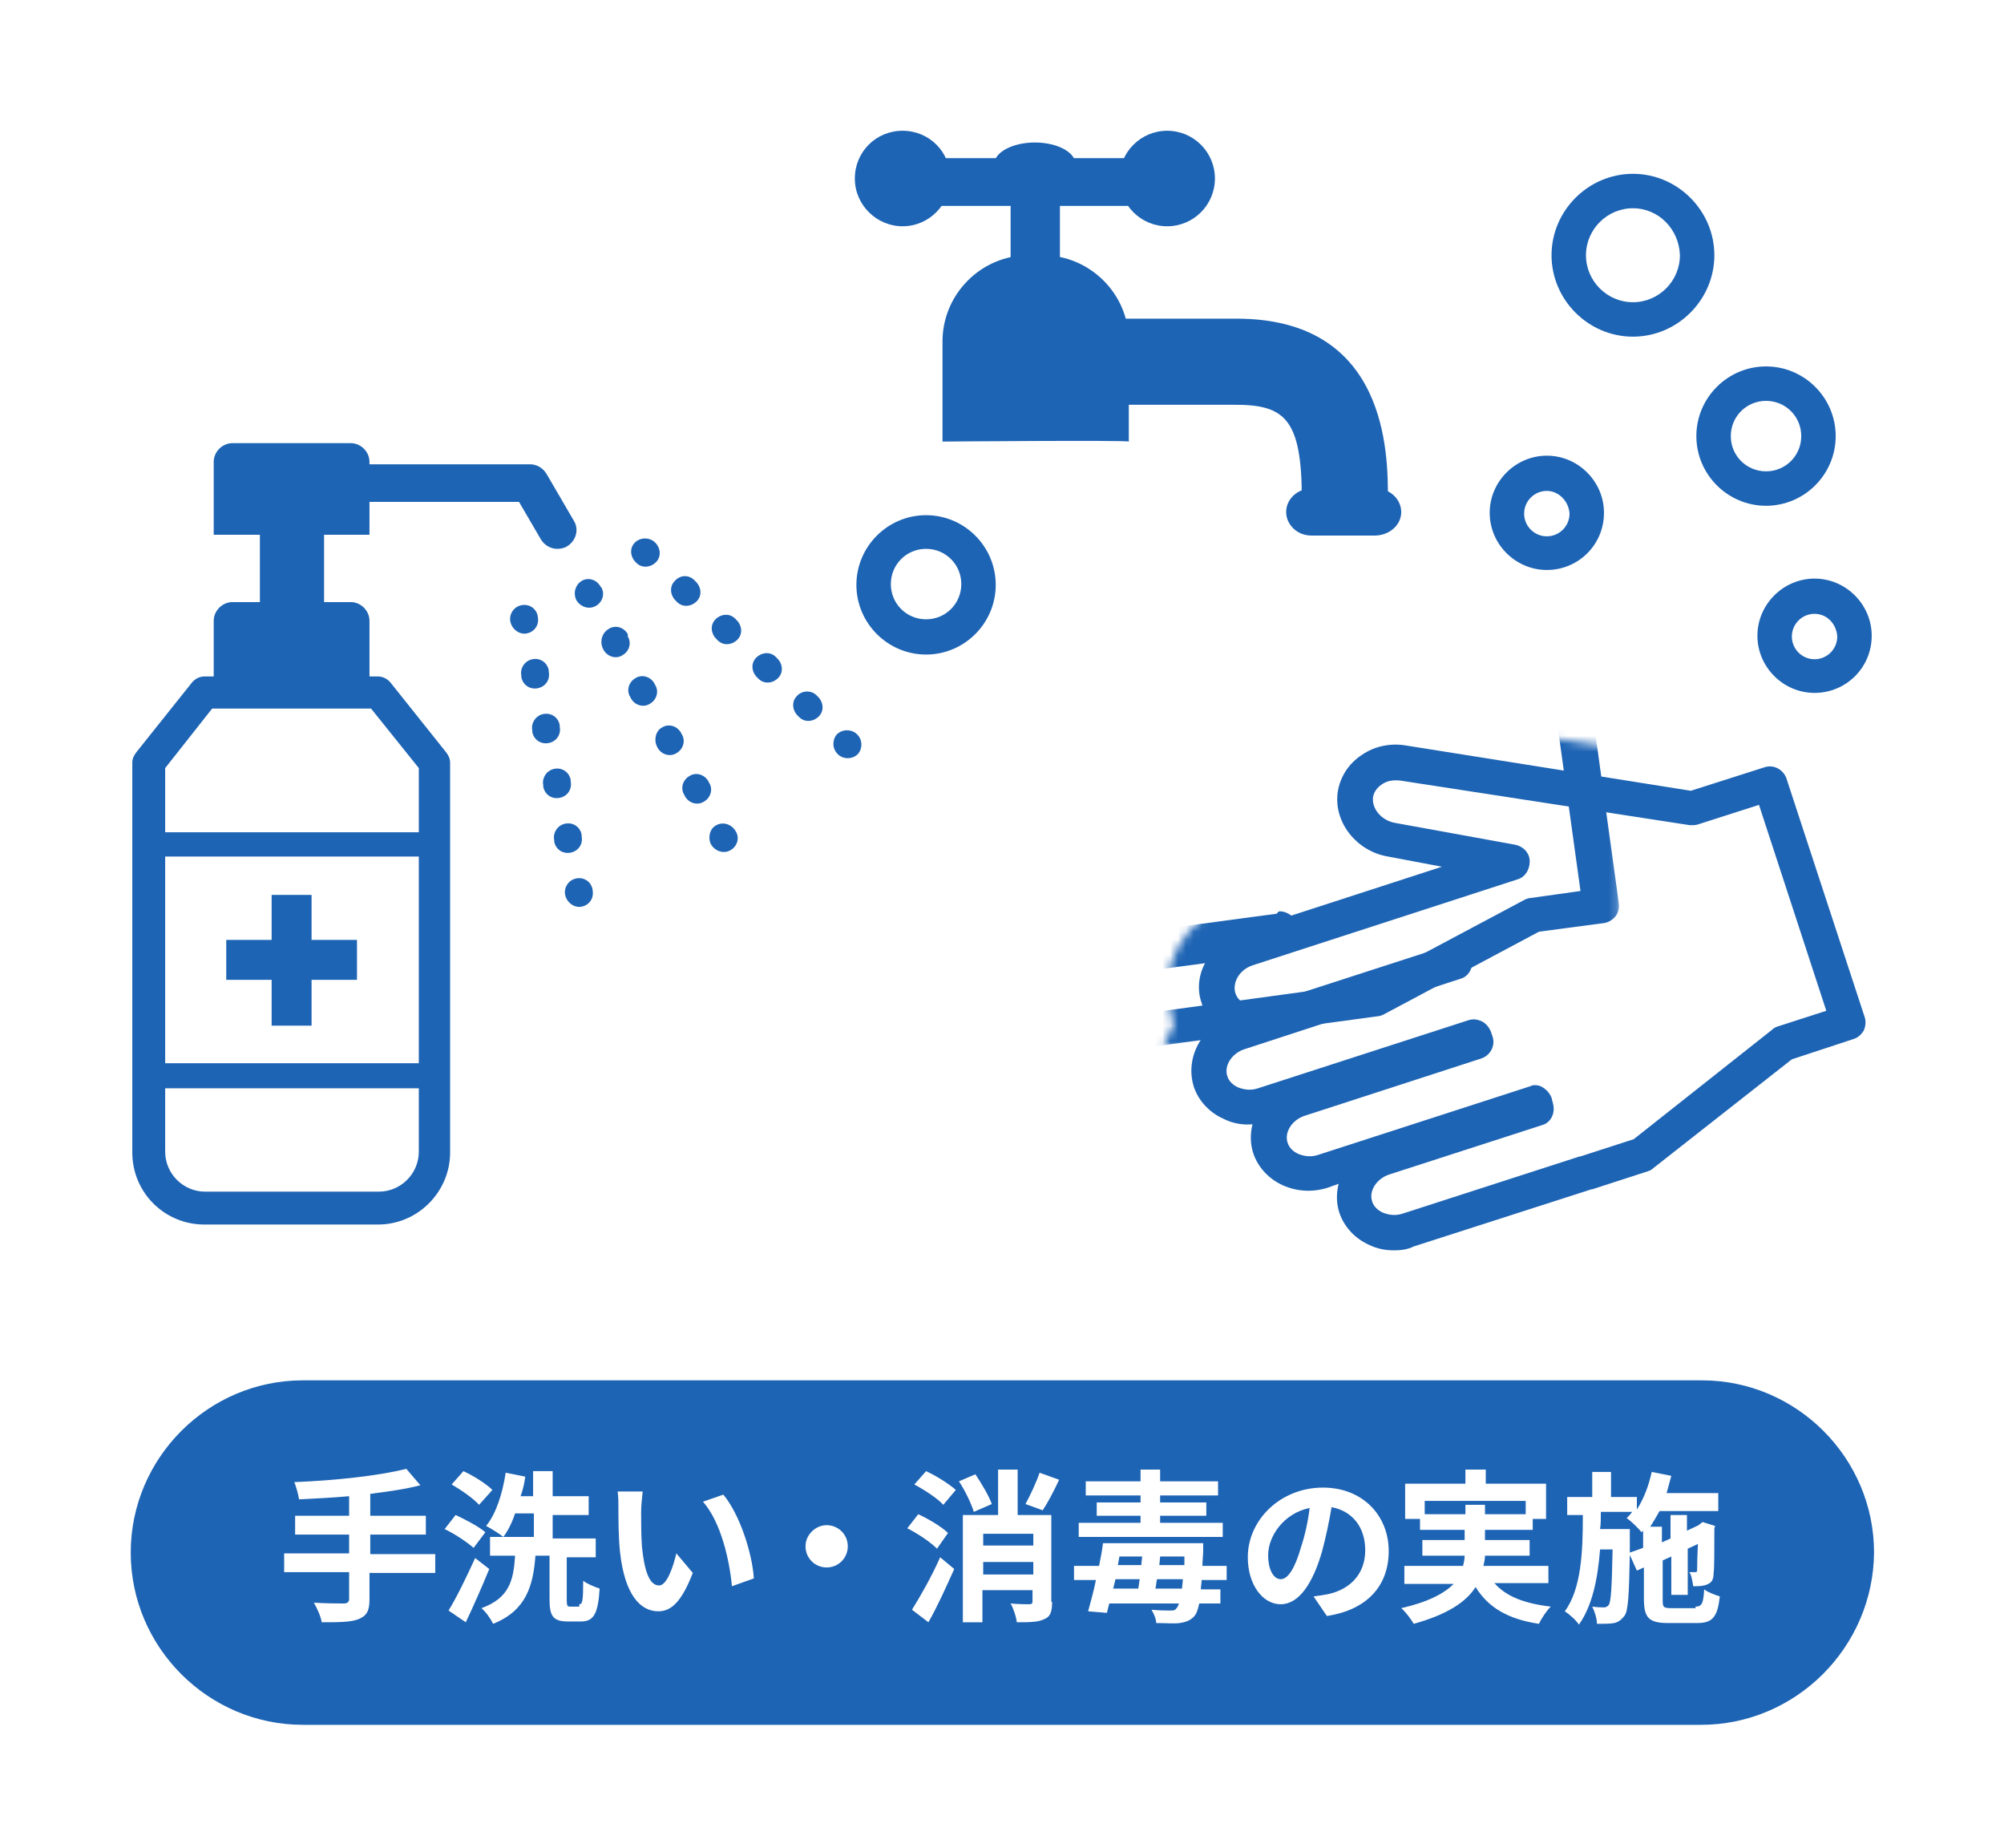 <?xml version="1.0" encoding="utf-8"?>
<!-- Generator: Adobe Illustrator 26.3.1, SVG Export Plug-In . SVG Version: 6.00 Build 0)  -->
<svg version="1.1" id="レイヤー_1" xmlns="http://www.w3.org/2000/svg" xmlns:xlink="http://www.w3.org/1999/xlink" x="0px"
	 y="0px" viewBox="0 0 256 236" style="enable-background:new 0 0 256 236;" xml:space="preserve">
<style type="text/css">
	.st0{opacity:0.3;fill:#FFFFFF;}
	.st1{fill:#1E64B4;}
	.st2{fill:#FFFFFF;}
	.st3{filter:url(#Adobe_OpacityMaskFilter);}
	.st4{fill:#231815;}
	.st5{mask:url(#SVGID_1_);}
</style>
<rect class="st0" width="256" height="236"/>
<path class="st1" d="M217.3,220.3H38.7c-12.1,0-22-9.9-22-22v0c0-12.1,9.9-22,22-22h178.7c12.1,0,22,9.9,22,22v0
	C239.3,210.4,229.4,220.3,217.3,220.3z"/>
<g>
	<path class="st2" d="M55.5,200.9h-8.3v3.4c0,1.5-0.4,2.1-1.4,2.5c-1,0.4-2.5,0.4-4.7,0.4c-0.1-0.7-0.6-1.8-1-2.5
		c1.6,0.1,3.3,0.1,3.8,0.1c0.5,0,0.7-0.2,0.7-0.6v-3.4h-8.3v-2.4h8.3V196h-6.9v-2.4h6.9v-2.5c-2.2,0.2-4.4,0.3-6.4,0.4
		c-0.1-0.7-0.4-1.7-0.6-2.2c5.1-0.2,10.8-0.8,14.3-1.7l1.8,2.1c-1.9,0.5-4.1,0.8-6.4,1.1v2.8h7.1v2.4h-7.1v2.5h8.3V200.9z"/>
	<path class="st2" d="M60.5,197.7c-0.8-0.7-2.4-1.8-3.7-2.4l1.4-1.8c1.3,0.6,3,1.5,3.8,2.2L60.5,197.7z M62.5,200.4
		c-0.9,2.2-2,4.7-3,6.8l-2.2-1.5c1-1.6,2.3-4.3,3.4-6.7L62.5,200.4z M61.2,192.2c-0.7-0.8-2.3-1.9-3.5-2.6l1.5-1.7
		c1.3,0.6,2.9,1.6,3.7,2.4L61.2,192.2z M74,204.9c0.4,0,0.5-0.4,0.5-3c0.5,0.4,1.5,0.8,2.1,1c-0.2,3.3-0.8,4.2-2.4,4.2h-1.6
		c-2,0-2.4-0.7-2.4-2.9v-5.5h-1.8c-0.3,3.9-1.2,7-5.4,8.7c-0.3-0.6-0.9-1.5-1.5-2c3.6-1.3,4.1-3.6,4.3-6.7h-3.2v-2.4h5.6v-3h-2.4
		c-0.4,1.2-0.9,2.2-1.5,3c-0.5-0.4-1.6-1.1-2.2-1.4c1.3-1.6,2.1-4.2,2.5-6.8l2.5,0.5c-0.1,0.8-0.3,1.7-0.6,2.5h1.6v-3.2h2.5v3.2h4.6
		v2.4h-4.6v3h5.5v2.4h-3.7v5.5c0,0.7,0.1,0.8,0.4,0.8H74z"/>
	<path class="st2" d="M81.9,193.1c0,1.3,0,2.9,0.1,4.4c0.3,3,0.9,5,2.2,5c1,0,1.8-2.4,2.2-4.1l2.1,2.5c-1.4,3.6-2.7,4.9-4.4,4.9
		c-2.3,0-4.3-2.1-4.9-7.6c-0.2-1.9-0.2-4.3-0.2-5.6c0-0.6,0-1.5-0.1-2.1l3.2,0C82,191.3,81.9,192.5,81.9,193.1z M96.3,201.6l-2.8,1
		c-0.3-3.3-1.4-8.2-3.7-10.8l2.6-0.9C94.5,193.4,96.1,198.4,96.3,201.6z"/>
	<path class="st2" d="M105.6,194.8c1.5,0,2.7,1.2,2.7,2.7s-1.2,2.7-2.7,2.7s-2.7-1.2-2.7-2.7S104.2,194.8,105.6,194.8z"/>
	<path class="st2" d="M119.7,197.8c-0.8-0.8-2.4-1.9-3.8-2.6l1.4-1.8c1.3,0.6,3,1.6,3.8,2.4L119.7,197.8z M116.5,205.6
		c1-1.6,2.5-4.2,3.6-6.7l1.8,1.5c-1,2.2-2.1,4.7-3.3,6.8L116.5,205.6z M118.3,187.9c1.3,0.6,2.9,1.6,3.8,2.4l-1.6,1.9
		c-0.7-0.8-2.4-1.9-3.7-2.6L118.3,187.9z M124.4,193.1c-0.3-1-1.1-2.7-1.9-3.9l2.1-0.9c0.8,1.2,1.7,2.7,2.1,3.8L124.4,193.1z
		 M134.4,204.6c0,1.2-0.2,1.9-1,2.2c-0.8,0.4-1.9,0.4-3.5,0.4c-0.1-0.7-0.4-1.7-0.8-2.4c1,0.1,2.1,0.1,2.4,0.1
		c0.3,0,0.4-0.1,0.4-0.4v-1.4h-6.4v4.1h-2.5v-13.7h4.5v-5.8h2.5v5.8h4.3V204.6z M125.6,195.9v1.5h6.4v-1.5H125.6z M132,201.1v-1.6
		h-6.4v1.6H132z M135.3,189c-0.7,1.5-1.5,3-2.1,3.9l-2.2-0.8c0.6-1.1,1.4-2.8,1.8-4L135.3,189z"/>
	<path class="st2" d="M153.5,201.8c0,0.4-0.1,0.8-0.1,1.2h2.5v1.8h-2.7c-0.2,0.9-0.4,1.4-0.7,1.7c-0.5,0.5-1.1,0.7-1.8,0.8
		c-0.7,0.1-1.8,0-3,0c0-0.5-0.3-1.2-0.6-1.7c1,0.1,2,0.1,2.4,0.1c0.4,0,0.6,0,0.8-0.3c0.1-0.1,0.2-0.3,0.3-0.6h-8.9
		c-0.1,0.4-0.2,0.8-0.3,1.2l-2.4-0.2c0.3-1.1,0.7-2.5,1-4h-2.8v-1.8h3.2c0.2-1,0.4-2,0.5-2.9h12.8c0,0,0,0.7,0,0.9
		c0,0.7-0.1,1.4-0.1,2h3.1v1.8H153.5z M156.2,196.3h-18.4v-1.8h7.9v-0.9h-5.6v-1.7h5.6V191h-7v-1.8h7v-1.5h2.5v1.5h7.4v1.8h-7.4v0.9
		h5.9v1.7h-5.9v0.9h8V196.3z M142.2,202.9h3.2c0.1-0.4,0.1-0.8,0.2-1.2h-3.1L142.2,202.9z M142.8,199.9h3c0-0.4,0.1-0.8,0.1-1.1H143
		L142.8,199.9z M151,202.9c0-0.4,0.1-0.7,0.1-1.2h-3.3c-0.1,0.4-0.1,0.8-0.2,1.2H151z M151.3,198.8h-3.1l-0.1,1.1h3.2L151.3,198.8z"
		/>
	<path class="st2" d="M167.8,203.9c0.8-0.1,1.4-0.2,1.9-0.3c2.7-0.6,4.7-2.5,4.7-5.6c0-2.9-1.6-5-4.3-5.5c-0.3,1.8-0.7,3.7-1.2,5.6
		c-1.2,4.2-3,6.8-5.3,6.8c-2.3,0-4.2-2.5-4.2-6c0-4.8,4.2-8.9,9.6-8.9c5.1,0,8.4,3.6,8.4,8.1c0,4.4-2.7,7.5-7.9,8.3L167.8,203.9z
		 M166.2,197.6c0.5-1.5,0.9-3.3,1.1-5c-3.4,0.7-5.3,3.7-5.3,6c0,2.1,0.8,3.1,1.6,3.1C164.5,201.7,165.4,200.4,166.2,197.6z"/>
	<path class="st2" d="M190.9,202.2c1.5,1.7,3.8,2.6,7.2,3c-0.5,0.5-1.2,1.5-1.5,2.2c-4-0.6-6.5-2.1-8.1-4.7
		c-1.2,1.9-3.6,3.5-7.9,4.7c-0.3-0.5-1-1.5-1.6-2c3.5-0.8,5.5-1.9,6.7-3.1h-6.3V200h7.5c0.1-0.4,0.2-0.9,0.2-1.3h-5.4v-2h5.4v-1.3
		h-5.7V194h-1.9v-4.5h7.7v-1.8h2.6v1.8h7.7v4.5h-1.7v1.4h-6.1v1.3h5.7v2h-5.7c0,0.4-0.1,0.9-0.2,1.3h8.3v2.2H190.9z M187.2,193.4
		v-1.2h2.5v1.2h5.2v-1.7H182v1.7H187.2z"/>
	<path class="st2" d="M216.6,205.2c0.8,0,1-0.4,1.1-2.2c0.5,0.4,1.4,0.7,2,0.9c-0.3,2.6-0.9,3.4-2.9,3.4h-3.7
		c-2.5,0-3.1-0.7-3.1-3.1v-4l-0.9,0.4l-0.9-2c-0.1,5.1-0.2,7.2-0.7,7.8c-0.4,0.5-0.8,0.8-1.3,0.9c-0.5,0.1-1.3,0.1-2.2,0.1
		c0-0.7-0.3-1.6-0.6-2.2c0.7,0.1,1.2,0.1,1.5,0.1s0.4-0.1,0.6-0.3c0.3-0.4,0.4-2.2,0.5-7.1h-1.6c-0.3,3.8-1,7.2-2.7,9.6
		c-0.4-0.6-1.2-1.3-1.8-1.7c2.1-2.9,2.3-7.5,2.3-12.3h-2v-2.3h3.2v-3.2h2.4v3.2h3.3v1.6c0.9-1.4,1.5-3,1.9-4.8l2.5,0.5
		c-0.2,0.7-0.4,1.5-0.6,2.2h6.6v2.3h-7.5c-0.4,0.7-0.8,1.4-1.2,2h1.5v2l1.1-0.5v-3h2.1v2l1.5-0.7l0.1-0.1l0.4-0.3l1.6,0.5l-0.1,0.3
		c0,3,0,5.1-0.1,5.8c0,0.8-0.3,1.2-0.9,1.4c-0.5,0.2-1.2,0.2-1.7,0.2c-0.1-0.6-0.2-1.4-0.5-1.8c0.3,0,0.5,0,0.7,0s0.3,0,0.3-0.3
		c0-0.2,0-1.3,0.1-3.3l-1.3,0.6v5.9h-2.1v-4.9l-1.1,0.5v5.1c0,0.9,0.1,1,1.2,1H216.6z M209.9,197.7v-2.2l-0.2,0.2
		c-0.4-0.5-1.3-1.4-1.9-1.8c0.2-0.2,0.5-0.5,0.7-0.8h-4c0,0.8,0,1.5-0.1,2.2h3.8v0.9l0,2.1L209.9,197.7z"/>
</g>
<g>
	<g>
		<g>
			<g>
				<path class="st1" d="M208.6,43c-5.7,0-10.4-4.7-10.4-10.4s4.7-10.4,10.4-10.4S219,26.9,219,32.6S214.3,43,208.6,43z M208.6,26.6
					c-3.3,0-6,2.7-6,6c0,3.3,2.7,6,6,6s6-2.7,6-6C214.5,29.3,211.9,26.6,208.6,26.6z"/>
			</g>
			<g>
				<path class="st1" d="M225.6,64.6c-4.9,0-8.9-4-8.9-8.9s4-8.9,8.9-8.9s8.9,4,8.9,8.9S230.5,64.6,225.6,64.6z M225.6,51.2
					c-2.5,0-4.5,2-4.5,4.5c0,2.5,2,4.5,4.5,4.5c2.5,0,4.5-2,4.5-4.5C230.1,53.2,228.1,51.2,225.6,51.2z"/>
			</g>
			<g>
				<path class="st1" d="M118.3,83.6c-4.9,0-8.9-4-8.9-8.9s4-8.9,8.9-8.9s8.9,4,8.9,8.9S123.2,83.6,118.3,83.6z M118.3,70.1
					c-2.5,0-4.5,2-4.5,4.5s2,4.5,4.5,4.5s4.5-2,4.5-4.5S120.8,70.1,118.3,70.1z"/>
			</g>
			<g>
				<path class="st1" d="M231.8,88.5c-4,0-7.3-3.3-7.3-7.3c0-4,3.3-7.3,7.3-7.3c4,0,7.3,3.3,7.3,7.3
					C239.1,85.3,235.8,88.5,231.8,88.5z M231.8,78.4c-1.6,0-2.9,1.3-2.9,2.9c0,1.6,1.3,2.9,2.9,2.9c1.6,0,2.9-1.3,2.9-2.9
					C234.6,79.7,233.4,78.4,231.8,78.4z"/>
			</g>
			<g>
				<path class="st1" d="M197.6,72.8c-4,0-7.3-3.3-7.3-7.3c0-4,3.3-7.3,7.3-7.3c4,0,7.3,3.3,7.3,7.3
					C204.9,69.6,201.6,72.8,197.6,72.8z M197.6,62.7c-1.6,0-2.9,1.3-2.9,2.9c0,1.6,1.3,2.9,2.9,2.9c1.6,0,2.9-1.3,2.9-2.9
					C200.4,64,199.1,62.7,197.6,62.7z"/>
			</g>
		</g>
		<g>
			<defs>
				<filter id="Adobe_OpacityMaskFilter" filterUnits="userSpaceOnUse" x="121" y="70.5" width="85.9" height="63.6">
					<feFlood  style="flood-color:white;flood-opacity:1" result="back"/>
					<feBlend  in="SourceGraphic" in2="back" mode="normal"/>
				</filter>
			</defs>
			<mask maskUnits="userSpaceOnUse" x="121" y="70.5" width="85.9" height="63.6" id="SVGID_1_">
				<g class="st3">
					<path class="st4" d="M242,128.7l-10-30.5c-1.1-3.3-4.6-5.1-7.9-4l-8.5,2.7l-35.5-5.4c-6.4-1-12.3,3.2-13.3,9.3
						c-0.6,3.9,1,7.7,4,10.2l-13.5,4.4c-2.9,0.9-5.2,2.8-6.7,5.4c-1.6,2.7-1.9,5.9-1,8.9c0.1,0.4,0.3,0.8,0.4,1.1
						c-0.2,0.2-0.3,0.5-0.4,0.7c-1.6,2.7-1.9,5.9-1,8.9c0.9,2.9,3.1,5.3,6,6.6c0.4,0.2,0.8,0.3,1.2,0.5c0.1,0.5,0.2,0.9,0.4,1.4
						c0.9,2.9,3.1,5.3,6,6.6c1.6,0.7,3.3,1,5,1c1.5,4.7,6,7.6,10.8,7.6c1.2,0,2.5-0.2,3.7-0.6L201,157c0,0,0,0,0,0l3.5-1.1
						c0.1,0,0.1,0,0.2-0.1l7-2.3c0.7-0.2,1.4-0.6,2-1l17.1-13.5l7.2-2.3c1.6-0.5,2.9-1.6,3.7-3.1C242.4,132,242.5,130.3,242,128.7z"
						/>
				</g>
			</mask>
			<g class="st5">
				<g>
					<path class="st1" d="M143.8,134.1c-3.7,0-6.9-2.5-7.4-6.1c-0.2-1.3,0-2.5,0.5-3.6l-1.5,0.2c-4.2,0.6-8-2.1-8.5-6
						c-0.2-1.3,0-2.5,0.5-3.6c-1.3-0.1-2.5-0.6-3.5-1.3c-1.7-1.1-2.7-2.8-3-4.7c-0.3-1.9,0.3-3.8,1.6-5.4c0.7-0.8,1.5-1.5,2.5-1.9
						c-0.6-0.9-1.1-1.9-1.2-3c-0.2-1.8,0.2-3.6,1.4-5.1c1.2-1.6,3.1-2.7,5.2-3l26.7-3.6l-6.6-2.5c-3.9-1.5-6-5.6-4.8-9.3
						c1.3-3.7,5.5-5.6,9.5-4.2l34.9,12l9.8-1.3c1.2-0.2,2.3,0.7,2.5,1.9l4.4,31.8c0.1,0.6-0.1,1.2-0.4,1.6c-0.4,0.5-0.9,0.8-1.5,0.9
						l-8.3,1.1l-19.9,10.6c-0.2,0.1-0.5,0.2-0.7,0.2l-7.4,1c0,0-0.1,0-0.1,0l-23.6,3.2C144.6,134.1,144.2,134.1,143.8,134.1z
						 M163.5,116.4c0.5,0,1,0.2,1.4,0.5c0.5,0.4,0.8,0.9,0.8,1.5l0.1,0.9c0.1,1.2-0.7,2.3-1.9,2.4l-20.3,2.7c-1.7,0.2-3,1.6-2.8,3.1
						c0.2,1.4,1.8,2.4,3.5,2.2l23.5-3.2c0,0,0.1,0,0.1,0l7-1l19.9-10.6c0.2-0.1,0.5-0.2,0.7-0.2l6.4-0.9l-3.8-27.4l-8.1,1.1
						c-0.3,0-0.7,0-1-0.1l-35.4-12.2c-1.6-0.6-3.4,0.1-3.9,1.5c-0.5,1.4,0.5,3.1,2.2,3.7l14.7,5.5c0.9,0.3,1.5,1.2,1.4,2.2
						c0,1.1-0.9,2.1-1.9,2.2L131.1,95c-0.9,0.1-1.8,0.6-2.3,1.3c-0.3,0.4-0.6,1-0.5,1.8c0.2,1.4,1.8,2.4,3.5,2.2l24.4-3.3
						c0.6-0.1,1.2,0.1,1.7,0.5c0.5,0.4,0.8,1,0.8,1.6c0.1,1.2-0.7,2.3-1.9,2.4l-28.6,3.9c-0.9,0.1-1.7,0.5-2.2,1.2
						c-0.5,0.6-0.7,1.2-0.6,1.9c0.1,0.7,0.5,1.2,1.1,1.7c0.7,0.5,1.5,0.7,2.4,0.5l28-3.8c0.6-0.1,1.2,0.1,1.7,0.5
						c0.5,0.4,0.8,0.9,0.8,1.6l0,0.6c0.1,1.2-0.8,2.2-1.9,2.4l-23.4,3.2c-1.7,0.2-3,1.6-2.8,3.1c0.2,1.4,1.8,2.4,3.5,2.2l28.3-3.8
						C163.3,116.4,163.4,116.4,163.5,116.4z"/>
				</g>
			</g>
			<g>
				<g>
					<path class="st1" d="M178.1,159.7c-1.1,0-2.2-0.2-3.2-0.7c-1.8-0.8-3.2-2.3-3.8-4.1c-0.4-1.2-0.4-2.5-0.1-3.7l-1.4,0.5
						c-1.9,0.6-3.9,0.5-5.7-0.3c-1.8-0.8-3.2-2.3-3.8-4.1c-0.4-1.2-0.4-2.5-0.1-3.7c-1.3,0.1-2.5-0.1-3.7-0.7
						c-1.8-0.8-3.2-2.3-3.8-4.1c-0.9-2.9,0.2-6,2.7-7.9c-0.8-0.8-1.4-1.7-1.7-2.8c-0.6-1.7-0.4-3.6,0.5-5.2c0.9-1.8,2.6-3.2,4.6-3.9
						l25.6-8.3l-6.9-1.3c-4.1-0.7-7-4.5-6.4-8.3c0.3-1.9,1.4-3.6,3.1-4.7c1.6-1.1,3.6-1.5,5.5-1.2L216,101l9.4-3
						c1.2-0.4,2.4,0.3,2.8,1.4l10,30.5c0.2,0.6,0.1,1.2-0.1,1.7c-0.3,0.5-0.7,0.9-1.3,1.1l-7.9,2.6l-17.7,13.9
						c-0.2,0.2-0.4,0.3-0.7,0.4l-7.1,2.3c0,0-0.1,0-0.1,0l-22.7,7.3C179.8,159.6,178.9,159.7,178.1,159.7z M196.1,138.6
						c0.4,0,0.7,0.1,1,0.3c0.5,0.3,0.9,0.8,1.1,1.3l0.2,0.8c0.3,1.2-0.3,2.4-1.4,2.7l-19.5,6.3c-1.6,0.5-2.7,2.1-2.2,3.5
						c0.2,0.6,0.7,1.1,1.4,1.4c0.8,0.3,1.6,0.4,2.5,0.1l22.6-7.3c0,0,0.1,0,0.1,0l6.8-2.2l17.7-14c0.2-0.2,0.4-0.3,0.7-0.4l6.2-2
						l-8.6-26.3l-7.8,2.5c-0.3,0.1-0.7,0.1-1,0.1l-37-5.7c-0.9-0.1-1.7,0-2.4,0.5c-0.6,0.4-1,1-1.1,1.6c-0.2,1.5,1.1,3,2.8,3.3
						l15.4,2.8c0.9,0.2,1.7,0.9,1.8,1.9c0.1,1.1-0.5,2.2-1.5,2.5L160,123.3c-0.9,0.3-1.6,0.9-2,1.7c-0.2,0.4-0.4,1.1-0.2,1.8
						c0.4,1.4,2.2,2.1,3.8,1.5l23.5-7.6c0.6-0.2,1.2-0.1,1.8,0.2c0.5,0.3,0.9,0.8,1.1,1.4c0.3,1.1-0.3,2.4-1.4,2.7L159,134
						c-1.6,0.5-2.7,2.1-2.2,3.5c0.2,0.6,0.7,1.1,1.4,1.4c0.8,0.3,1.6,0.4,2.5,0.1l26.9-8.7c0.6-0.2,1.2-0.1,1.8,0.2
						c0.5,0.3,0.9,0.8,1.1,1.4l0.2,0.6c0.3,1.1-0.3,2.3-1.5,2.7l-22.5,7.3c-1.6,0.5-2.7,2.1-2.2,3.5c0.2,0.6,0.7,1.1,1.4,1.4
						c0.8,0.3,1.6,0.4,2.5,0.1l27.2-8.8C195.7,138.6,195.9,138.6,196.1,138.6z"/>
				</g>
			</g>
		</g>
		<g>
			<g>
				<path class="st1" d="M144.2,56.4V43.6c0-6.1-5-11-11-11h-1.8c-6.1,0-11,5-11,11v12.8C120.3,56.4,143.9,56.2,144.2,56.4z"/>
			</g>
			<g>
				<rect x="129.1" y="24.6" class="st1" width="6.3" height="12.5"/>
			</g>
			<g>
				<g>
					<rect x="118.6" y="20.2" class="st1" width="28.1" height="6.1"/>
				</g>
				<g>
					<path class="st1" d="M121.4,22.8c0,3.3-2.7,6.1-6.1,6.1c-3.3,0-6.1-2.7-6.1-6.1s2.7-6.1,6.1-6.1
						C118.7,16.7,121.4,19.4,121.4,22.8z"/>
				</g>
				<g>
					<circle class="st1" cx="149.1" cy="22.8" r="6.1"/>
				</g>
			</g>
			<g>
				<ellipse class="st1" cx="132.2" cy="21" rx="5.2" ry="2.8"/>
			</g>
			<g>
				<g>
					<g>
						<path class="st1" d="M177.3,63.7h-11c0-10.2-2.2-12-8.5-12h-16.6v-11h16.6C177.3,40.6,177.3,58,177.3,63.7z"/>
					</g>
				</g>
				<g>
					<path class="st1" d="M179,65.4c0-1.6-1.4-3-3.2-3h-8.3c-1.7,0-3.2,1.3-3.2,3c0,1.6,1.4,3,3.2,3h8.3C177.6,68.3,179,67,179,65.4
						z"/>
				</g>
			</g>
		</g>
	</g>
	<g>
		<g>
			<g>
				<path class="st1" d="M57,139H17.4v-32.7H57V139z M20.6,135.8h33.3v-26.4H20.6V135.8z"/>
			</g>
			<g>
				<g>
					<rect x="34.7" y="114.3" class="st1" width="5.1" height="16.7"/>
				</g>
				<g>
					
						<rect x="34.7" y="114.3" transform="matrix(6.123234e-17 -1 1 6.123234e-17 -85.397 159.848)" class="st1" width="5.1" height="16.7"/>
				</g>
			</g>
		</g>
		<g>
			<path class="st1" d="M48.3,156.4H26.1c-5.1,0-9.2-4.1-9.2-9.2V97.4c0-0.5,0.2-0.9,0.5-1.3l7.1-8.9c0.4-0.5,1-0.8,1.6-0.8h22.2
				c0.6,0,1.2,0.3,1.6,0.8l7.1,8.9c0.3,0.4,0.5,0.8,0.5,1.3v49.8C57.5,152.2,53.4,156.4,48.3,156.4z M21.1,98.1v49
				c0,2.8,2.3,5.1,5.1,5.1h22.2c2.8,0,5.1-2.3,5.1-5.1v-49l-6.1-7.6H27.1L21.1,98.1z"/>
		</g>
		<g>
			<g>
				<path class="st1" d="M47.2,88.6v-9.3c0-1.3-1.1-2.4-2.4-2.4H29.7c-1.3,0-2.4,1.1-2.4,2.4v9.3H47.2z"/>
			</g>
			<g>
				<path class="st1" d="M47.2,68.4V59c0-1.3-1.1-2.4-2.4-2.4H29.7c-1.3,0-2.4,1.1-2.4,2.4v9.3H47.2z"/>
			</g>
			<g>
				<rect x="33.2" y="65" class="st1" width="8.2" height="16.2"/>
			</g>
			<g>
				<g>
					<path class="st1" d="M71.2,70.1c-0.8,0-1.6-0.4-2.1-1.2l-2.8-4.8H43.9c-1.3,0-2.4-1.1-2.4-2.4c0-1.3,1.1-2.4,2.4-2.4h23.8
						c0.8,0,1.6,0.4,2.1,1.2l3.5,6c0.7,1.1,0.3,2.6-0.9,3.3C72.1,70,71.6,70.1,71.2,70.1z"/>
				</g>
			</g>
		</g>
		<g>
			<g>
				<g>
					<path class="st1" d="M73.6,76.6c0.5,0.9,1.6,1.3,2.5,0.8c0.9-0.5,1.2-1.6,0.7-2.4l-0.1-0.1c-0.5-0.9-1.6-1.2-2.4-0.7
						C73.5,74.7,73.2,75.7,73.6,76.6z"/>
				</g>
				<g>
					<path class="st1" d="M87.4,101.5l0.1,0.2c0.5,0.9,1.6,1.2,2.4,0.7c0.9-0.5,1.2-1.6,0.7-2.4l-0.1-0.2c-0.5-0.9-1.6-1.2-2.4-0.7
						C87.2,99.6,86.9,100.7,87.4,101.5z M83.9,95.3l0.1,0.2c0.5,0.9,1.6,1.2,2.4,0.7c0.9-0.5,1.2-1.6,0.7-2.4l-0.1-0.2
						c-0.5-0.9-1.6-1.2-2.4-0.7C83.8,93.3,83.5,94.4,83.9,95.3z M80.5,89l0.1,0.2c0.5,0.9,1.6,1.2,2.4,0.7c0.9-0.5,1.2-1.6,0.7-2.4
						l-0.1-0.2c-0.5-0.9-1.6-1.2-2.4-0.7C80.3,87.1,80,88.2,80.5,89z M77,82.8l0.1,0.2c0.5,0.9,1.6,1.2,2.4,0.7
						c0.9-0.5,1.2-1.6,0.7-2.4L80.2,81c-0.5-0.9-1.6-1.2-2.4-0.7C76.9,80.8,76.6,81.9,77,82.8z"/>
				</g>
				<g>
					<path class="st1" d="M90.8,107.8c0.5,0.9,1.6,1.3,2.5,0.8c0.9-0.5,1.2-1.6,0.7-2.4l0,0c-0.5-0.9-1.6-1.3-2.5-0.8
						C90.7,105.8,90.4,106.9,90.8,107.8z"/>
				</g>
			</g>
			<g>
				<g>
					<path class="st1" d="M65.2,79.4c0.2,1,1.2,1.7,2.1,1.5c1-0.2,1.6-1.1,1.4-2.1l0-0.1c-0.2-1-1.1-1.6-2.1-1.4
						C65.6,77.5,65,78.5,65.2,79.4z"/>
				</g>
				<g>
					<path class="st1" d="M70.8,107.3l0,0.2c0.2,1,1.1,1.6,2.1,1.4c1-0.2,1.6-1.1,1.4-2.1l0-0.2c-0.2-1-1.1-1.6-2.1-1.4
						C71.2,105.4,70.6,106.4,70.8,107.3z M69.4,100.3l0,0.2c0.2,1,1.1,1.6,2.1,1.4c1-0.2,1.6-1.1,1.4-2.1l0-0.2
						c-0.2-1-1.1-1.6-2.1-1.4C69.8,98.4,69.2,99.4,69.4,100.3z M68,93.3l0,0.2c0.2,1,1.1,1.6,2.1,1.4c1-0.2,1.6-1.1,1.4-2.1l0-0.2
						c-0.2-1-1.1-1.6-2.1-1.4C68.4,91.4,67.8,92.4,68,93.3z M66.6,86.3l0,0.2c0.2,1,1.1,1.6,2.1,1.4c1-0.2,1.6-1.1,1.4-2.1l0-0.2
						c-0.2-1-1.1-1.6-2.1-1.4C67,84.4,66.4,85.4,66.6,86.3z"/>
				</g>
				<g>
					<path class="st1" d="M72.2,114.3c0.2,1,1.2,1.7,2.1,1.5c1-0.2,1.6-1.1,1.4-2.1l0-0.1c-0.2-1-1.1-1.6-2.1-1.4
						C72.6,112.4,72,113.4,72.2,114.3z"/>
				</g>
			</g>
			<g>
				<g>
					<path class="st1" d="M83.7,69.3c-0.7-0.7-1.9-0.7-2.6,0c-0.7,0.7-0.6,1.8,0.1,2.5l0.1,0.1c0.7,0.7,1.8,0.6,2.5-0.1
						C84.5,71.1,84.4,70,83.7,69.3z"/>
				</g>
				<g>
					<path class="st1" d="M101.8,88.9c-0.7,0.7-0.6,1.8,0.1,2.5l0.2,0.2c0.7,0.7,1.8,0.6,2.5-0.1c0.7-0.7,0.6-1.8-0.1-2.5l-0.2-0.2
						C103.6,88.1,102.4,88.2,101.8,88.9z M96.6,84c-0.7,0.7-0.6,1.8,0.1,2.5l0.2,0.2c0.7,0.7,1.8,0.6,2.5-0.1
						c0.7-0.7,0.6-1.8-0.1-2.5l-0.2-0.2C98.4,83.2,97.3,83.3,96.6,84z M91.4,79.1c-0.7,0.7-0.6,1.8,0.1,2.5l0.2,0.2
						c0.7,0.7,1.8,0.6,2.5-0.1c0.7-0.7,0.6-1.8-0.1-2.5L93.9,79C93.2,78.3,92.1,78.4,91.4,79.1z M86.2,74.2
						c-0.7,0.7-0.6,1.8,0.1,2.5l0.2,0.2c0.7,0.7,1.8,0.6,2.5-0.1c0.7-0.7,0.6-1.8-0.1-2.5l-0.2-0.2C88,73.4,86.9,73.4,86.2,74.2z"/>
				</g>
				<g>
					<path class="st1" d="M109.5,93.8c0.7,0.7,0.7,1.8,0.1,2.5c-0.7,0.7-1.8,0.7-2.5,0.1l-0.1-0.1c-0.7-0.7-0.7-1.8-0.1-2.5
						C107.6,93.1,108.8,93.1,109.5,93.8z"/>
				</g>
			</g>
		</g>
	</g>
</g>
<g>
</g>
<g>
</g>
<g>
</g>
<g>
</g>
<g>
</g>
<g>
</g>
<g>
</g>
<g>
</g>
<g>
</g>
<g>
</g>
<g>
</g>
<g>
</g>
<g>
</g>
<g>
</g>
<g>
</g>
</svg>

